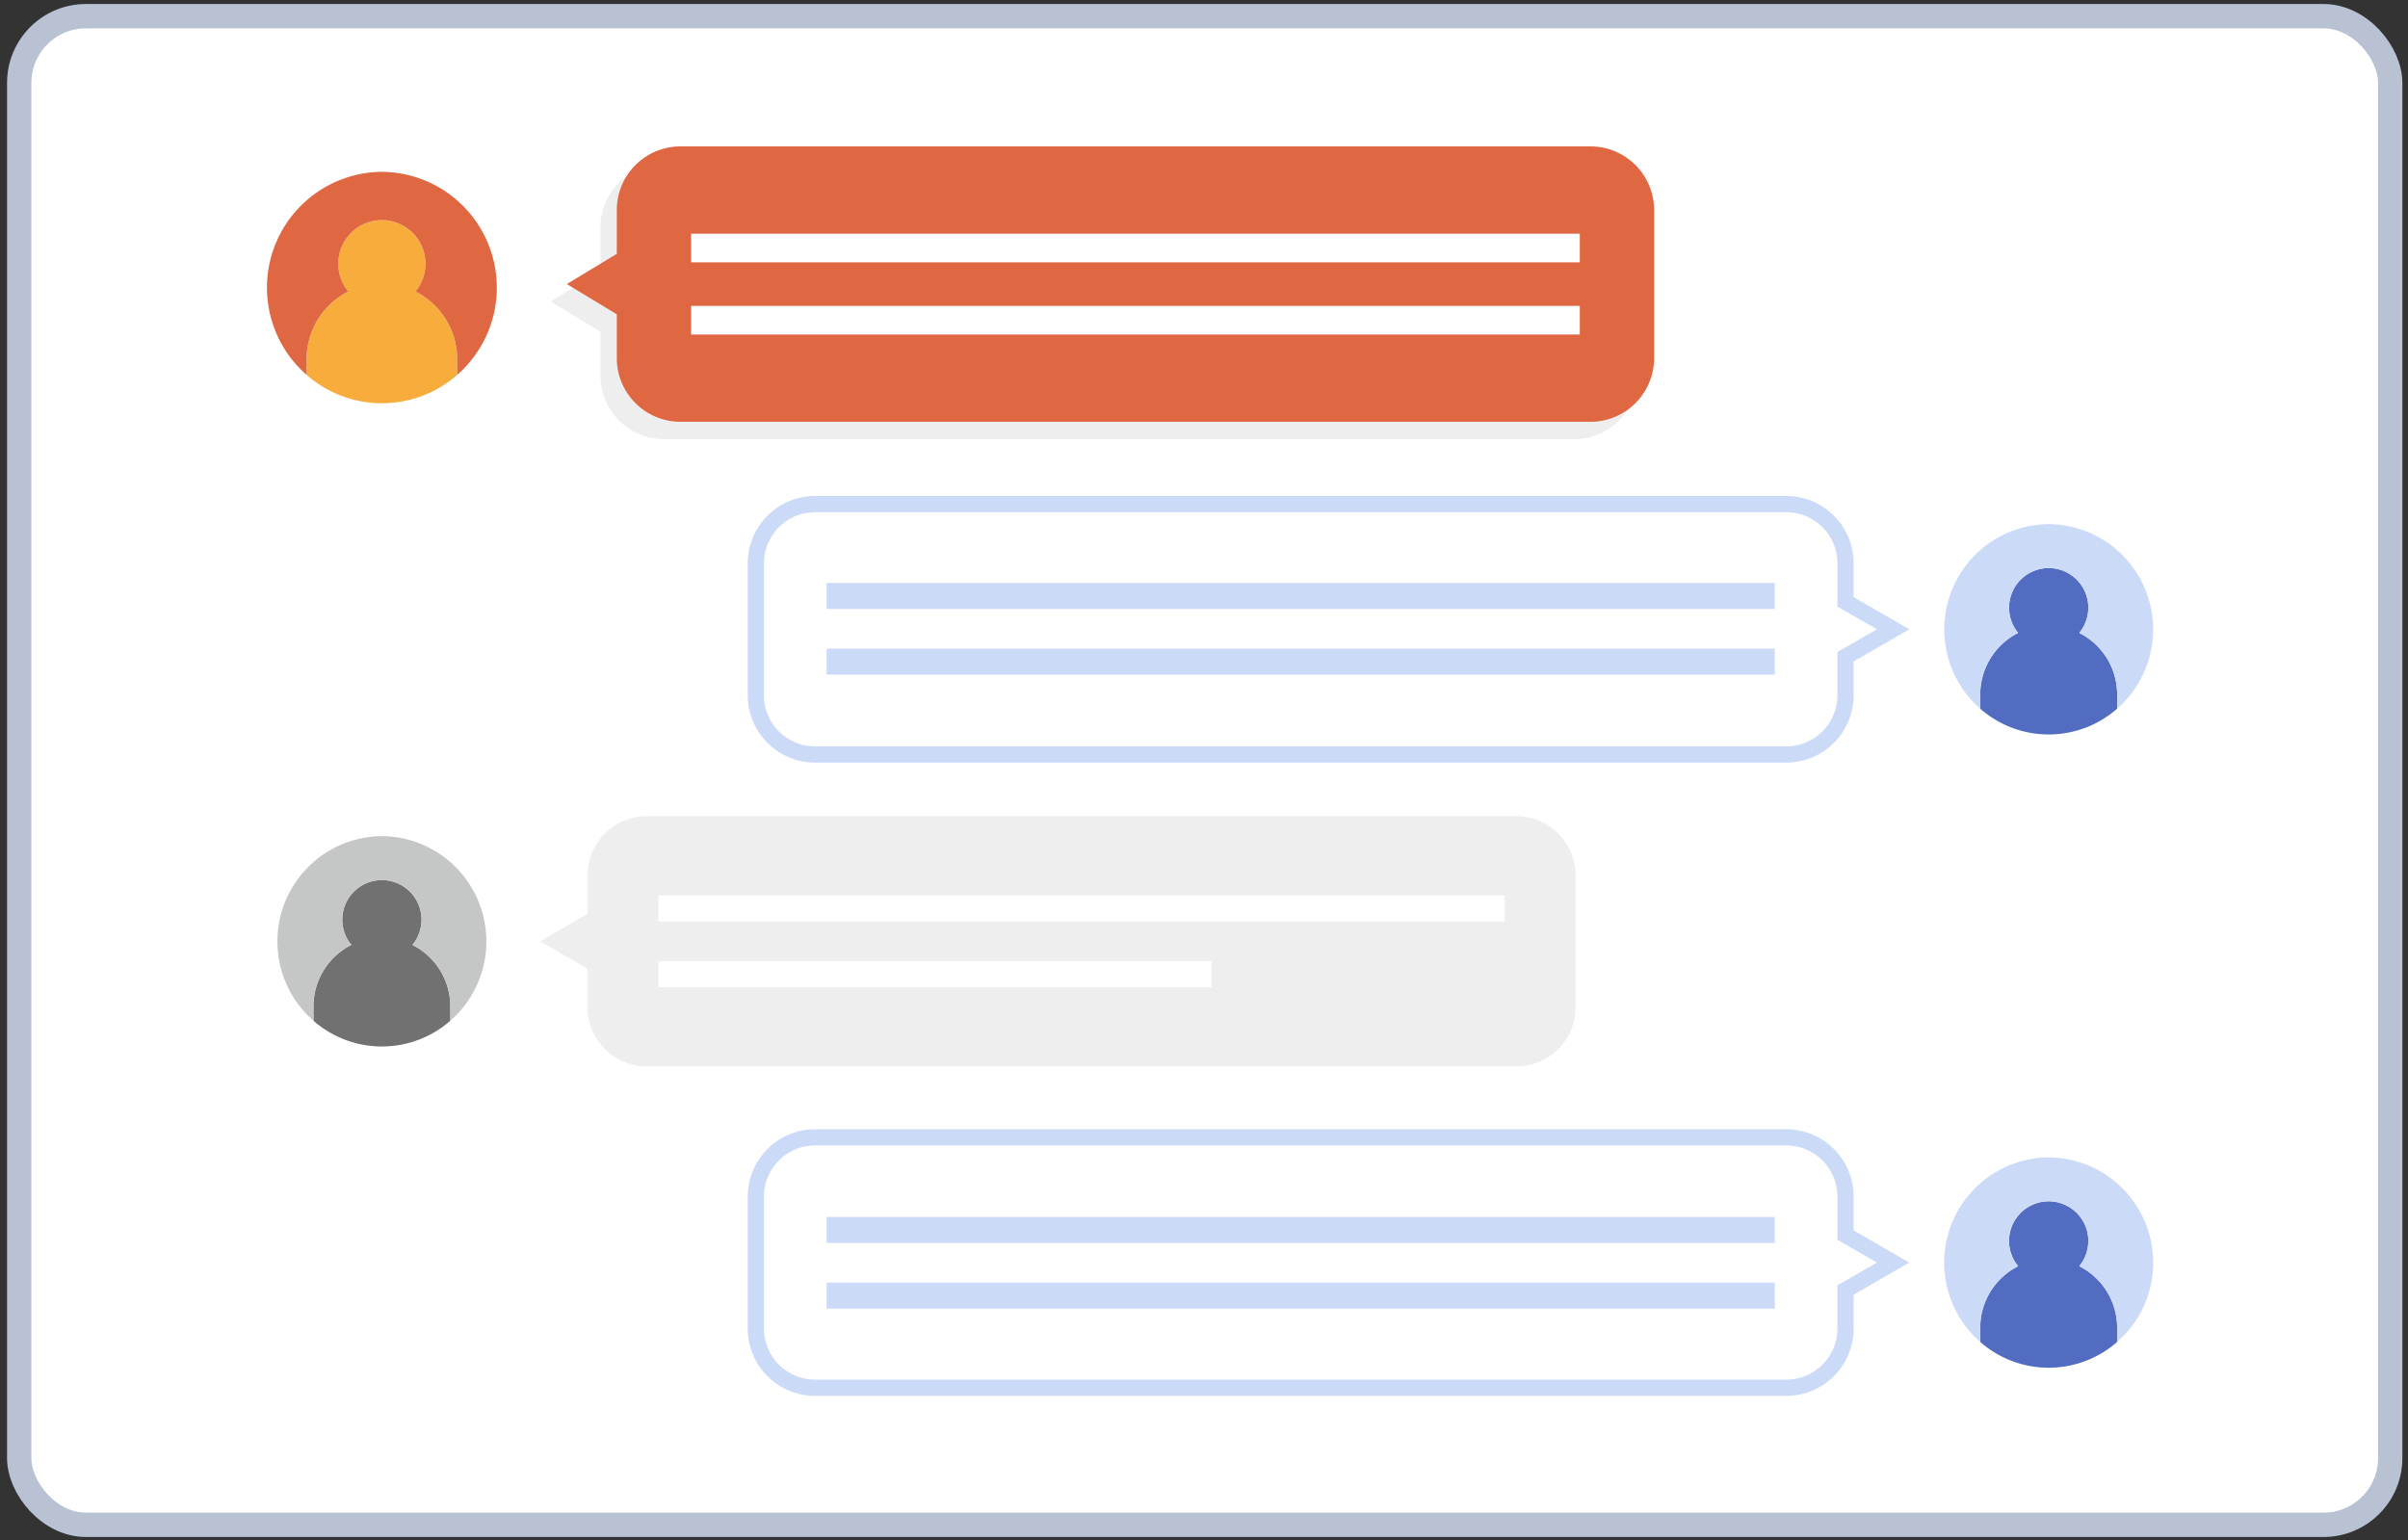 <svg xmlns="http://www.w3.org/2000/svg" xmlns:xlink="http://www.w3.org/1999/xlink" width="297" height="190" viewBox="0 0 297 190"><rect x="0" y="0" width="297" height="190" fill="#333333" stroke="none"/><defs><clipPath id="a"><rect width="297" height="190" transform="translate(-0.376)" fill="none"/></clipPath></defs><g transform="translate(0.376)"><g clip-path="url(#a)"><path d="M282.994,187.6H12.442A10.942,10.942,0,0,1,1.5,176.653V12.442A10.942,10.942,0,0,1,12.442,1.5H282.994a10.943,10.943,0,0,1,10.942,10.942V176.653A10.943,10.943,0,0,1,282.994,187.6" transform="translate(0.494 0.494)" fill="#fff"/><rect width="292.436" height="186.096" rx="8.232" transform="translate(1.994 1.994)" fill="none" stroke="#b8c2d3" stroke-miterlimit="10" stroke-width="3"/><path d="M210.12,120.987l-5.87-3.388v-4.745a7.308,7.308,0,0,0-7.308-7.31H77.16a7.31,7.31,0,0,0-7.31,7.31v16.267a7.31,7.31,0,0,0,7.31,7.31H196.941a7.308,7.308,0,0,0,7.308-7.31v-4.745Z" transform="translate(22.998 34.751)" fill="none" stroke="#cbdaf6" stroke-miterlimit="10" stroke-width="2"/><path d="M210.12,62.222l-5.87-3.388V54.089a7.308,7.308,0,0,0-7.308-7.31H77.16a7.31,7.31,0,0,0-7.31,7.31V70.356a7.308,7.308,0,0,0,7.31,7.308H196.941a7.307,7.307,0,0,0,7.308-7.308V65.611Z" transform="translate(22.998 15.402)" fill="none" stroke="#cbdaf6" stroke-miterlimit="10" stroke-width="2"/><path d="M33.307,29.245a5.377,5.377,0,1,1,8.292,0,9.356,9.356,0,0,1,5.142,8.368v1.915a14.077,14.077,0,0,1-18.575,0V37.612a9.356,9.356,0,0,1,5.142-8.368" transform="translate(9.273 6.713)" fill="#f7ac3c"/><path d="M38.663,15.946a14.287,14.287,0,0,1,9.288,25.046V39.076a9.358,9.358,0,0,0-5.142-8.369,5.377,5.377,0,1,0-8.292,0,9.358,9.358,0,0,0-5.142,8.369v1.915a14.287,14.287,0,0,1,9.288-25.046" transform="translate(8.063 5.25)" fill="#df6843"/><path d="M168.778,106.618H61.547a7.309,7.309,0,0,1-7.308-7.31V83.041a7.309,7.309,0,0,1,7.308-7.308H168.778a7.309,7.309,0,0,1,7.31,7.308V99.309a7.31,7.31,0,0,1-7.31,7.31" transform="translate(17.858 24.935)" fill="#eee"/><path d="M41.013,89.68a4.888,4.888,0,1,0-7.538,0A8.5,8.5,0,0,0,28.8,97.288v1.741a12.8,12.8,0,0,0,16.886,0V97.288a8.506,8.506,0,0,0-4.674-7.607" transform="translate(9.483 26.877)" fill="#727171"/><path d="M38.344,77.59A12.988,12.988,0,0,0,29.9,100.359V98.617a8.506,8.506,0,0,1,4.674-7.607,4.888,4.888,0,1,1,7.54,0,8.506,8.506,0,0,1,4.674,7.607v1.741A12.988,12.988,0,0,0,38.344,77.59" transform="translate(8.382 25.547)" fill="#c5c6c6"/><rect width="104.389" height="3.209" transform="translate(80.828 110.458)" fill="#fff"/><rect width="68.235" height="3.209" transform="translate(80.827 118.555)" fill="#fff"/><path d="M49.823,88.448,57.5,92.88V84.016Z" transform="translate(16.405 27.663)" fill="#eee"/><path d="M188.134,119.492a4.888,4.888,0,1,1,7.538,0,8.5,8.5,0,0,1,4.674,7.607v1.741a12.8,12.8,0,0,1-16.885,0V127.1a8.506,8.506,0,0,1,4.674-7.607" transform="translate(60.405 36.692)" fill="#526cc1"/><path d="M193,107.4a12.988,12.988,0,0,1,8.443,22.769v-1.741a8.506,8.506,0,0,0-4.674-7.607,4.888,4.888,0,1,0-7.54,0,8.506,8.506,0,0,0-4.674,7.607v1.741A12.988,12.988,0,0,1,193,107.4" transform="translate(59.305 35.363)" fill="#cbdaf6"/><path d="M188.134,60.726a4.888,4.888,0,1,1,7.538,0,8.5,8.5,0,0,1,4.674,7.607v1.741a12.8,12.8,0,0,1-16.885,0V68.334a8.506,8.506,0,0,1,4.674-7.607" transform="translate(60.405 17.344)" fill="#526cc1"/><path d="M193,48.636A12.988,12.988,0,0,1,201.447,71.4V69.663a8.506,8.506,0,0,0-4.674-7.607,4.888,4.888,0,1,0-7.54,0,8.506,8.506,0,0,0-4.674,7.607V71.4A12.988,12.988,0,0,1,193,48.636" transform="translate(59.305 16.014)" fill="#cbdaf6"/><rect width="116.941" height="3.209" transform="translate(101.578 71.911)" fill="#cbdaf6"/><rect width="116.941" height="3.209" transform="translate(101.578 80.008)" fill="#cbdaf6"/><rect width="116.941" height="3.209" transform="translate(101.578 150.115)" fill="#cbdaf6"/><rect width="116.941" height="3.209" transform="translate(101.578 158.212)" fill="#cbdaf6"/><path d="M177.046,15.2H64.815a7.856,7.856,0,0,0-7.856,7.855v5.4L50.8,32.186l6.162,3.729v5.4a7.856,7.856,0,0,0,7.856,7.856h112.23a7.855,7.855,0,0,0,7.855-7.856V23.054a7.854,7.854,0,0,0-7.855-7.855" transform="translate(16.725 5.004)" fill="#eee"/><path d="M178.562,13.585H66.331a7.856,7.856,0,0,0-7.856,7.855v5.4l-6.162,3.727L58.475,34.3v5.4a7.856,7.856,0,0,0,7.856,7.856h112.23a7.855,7.855,0,0,0,7.855-7.856V21.44a7.854,7.854,0,0,0-7.855-7.855" transform="translate(17.224 4.473)" fill="#df6843"/><rect width="109.609" height="3.529" transform="translate(84.866 28.828)" fill="#fff"/><rect width="109.609" height="3.529" transform="translate(84.866 37.734)" fill="#fff"/></g></g></svg>